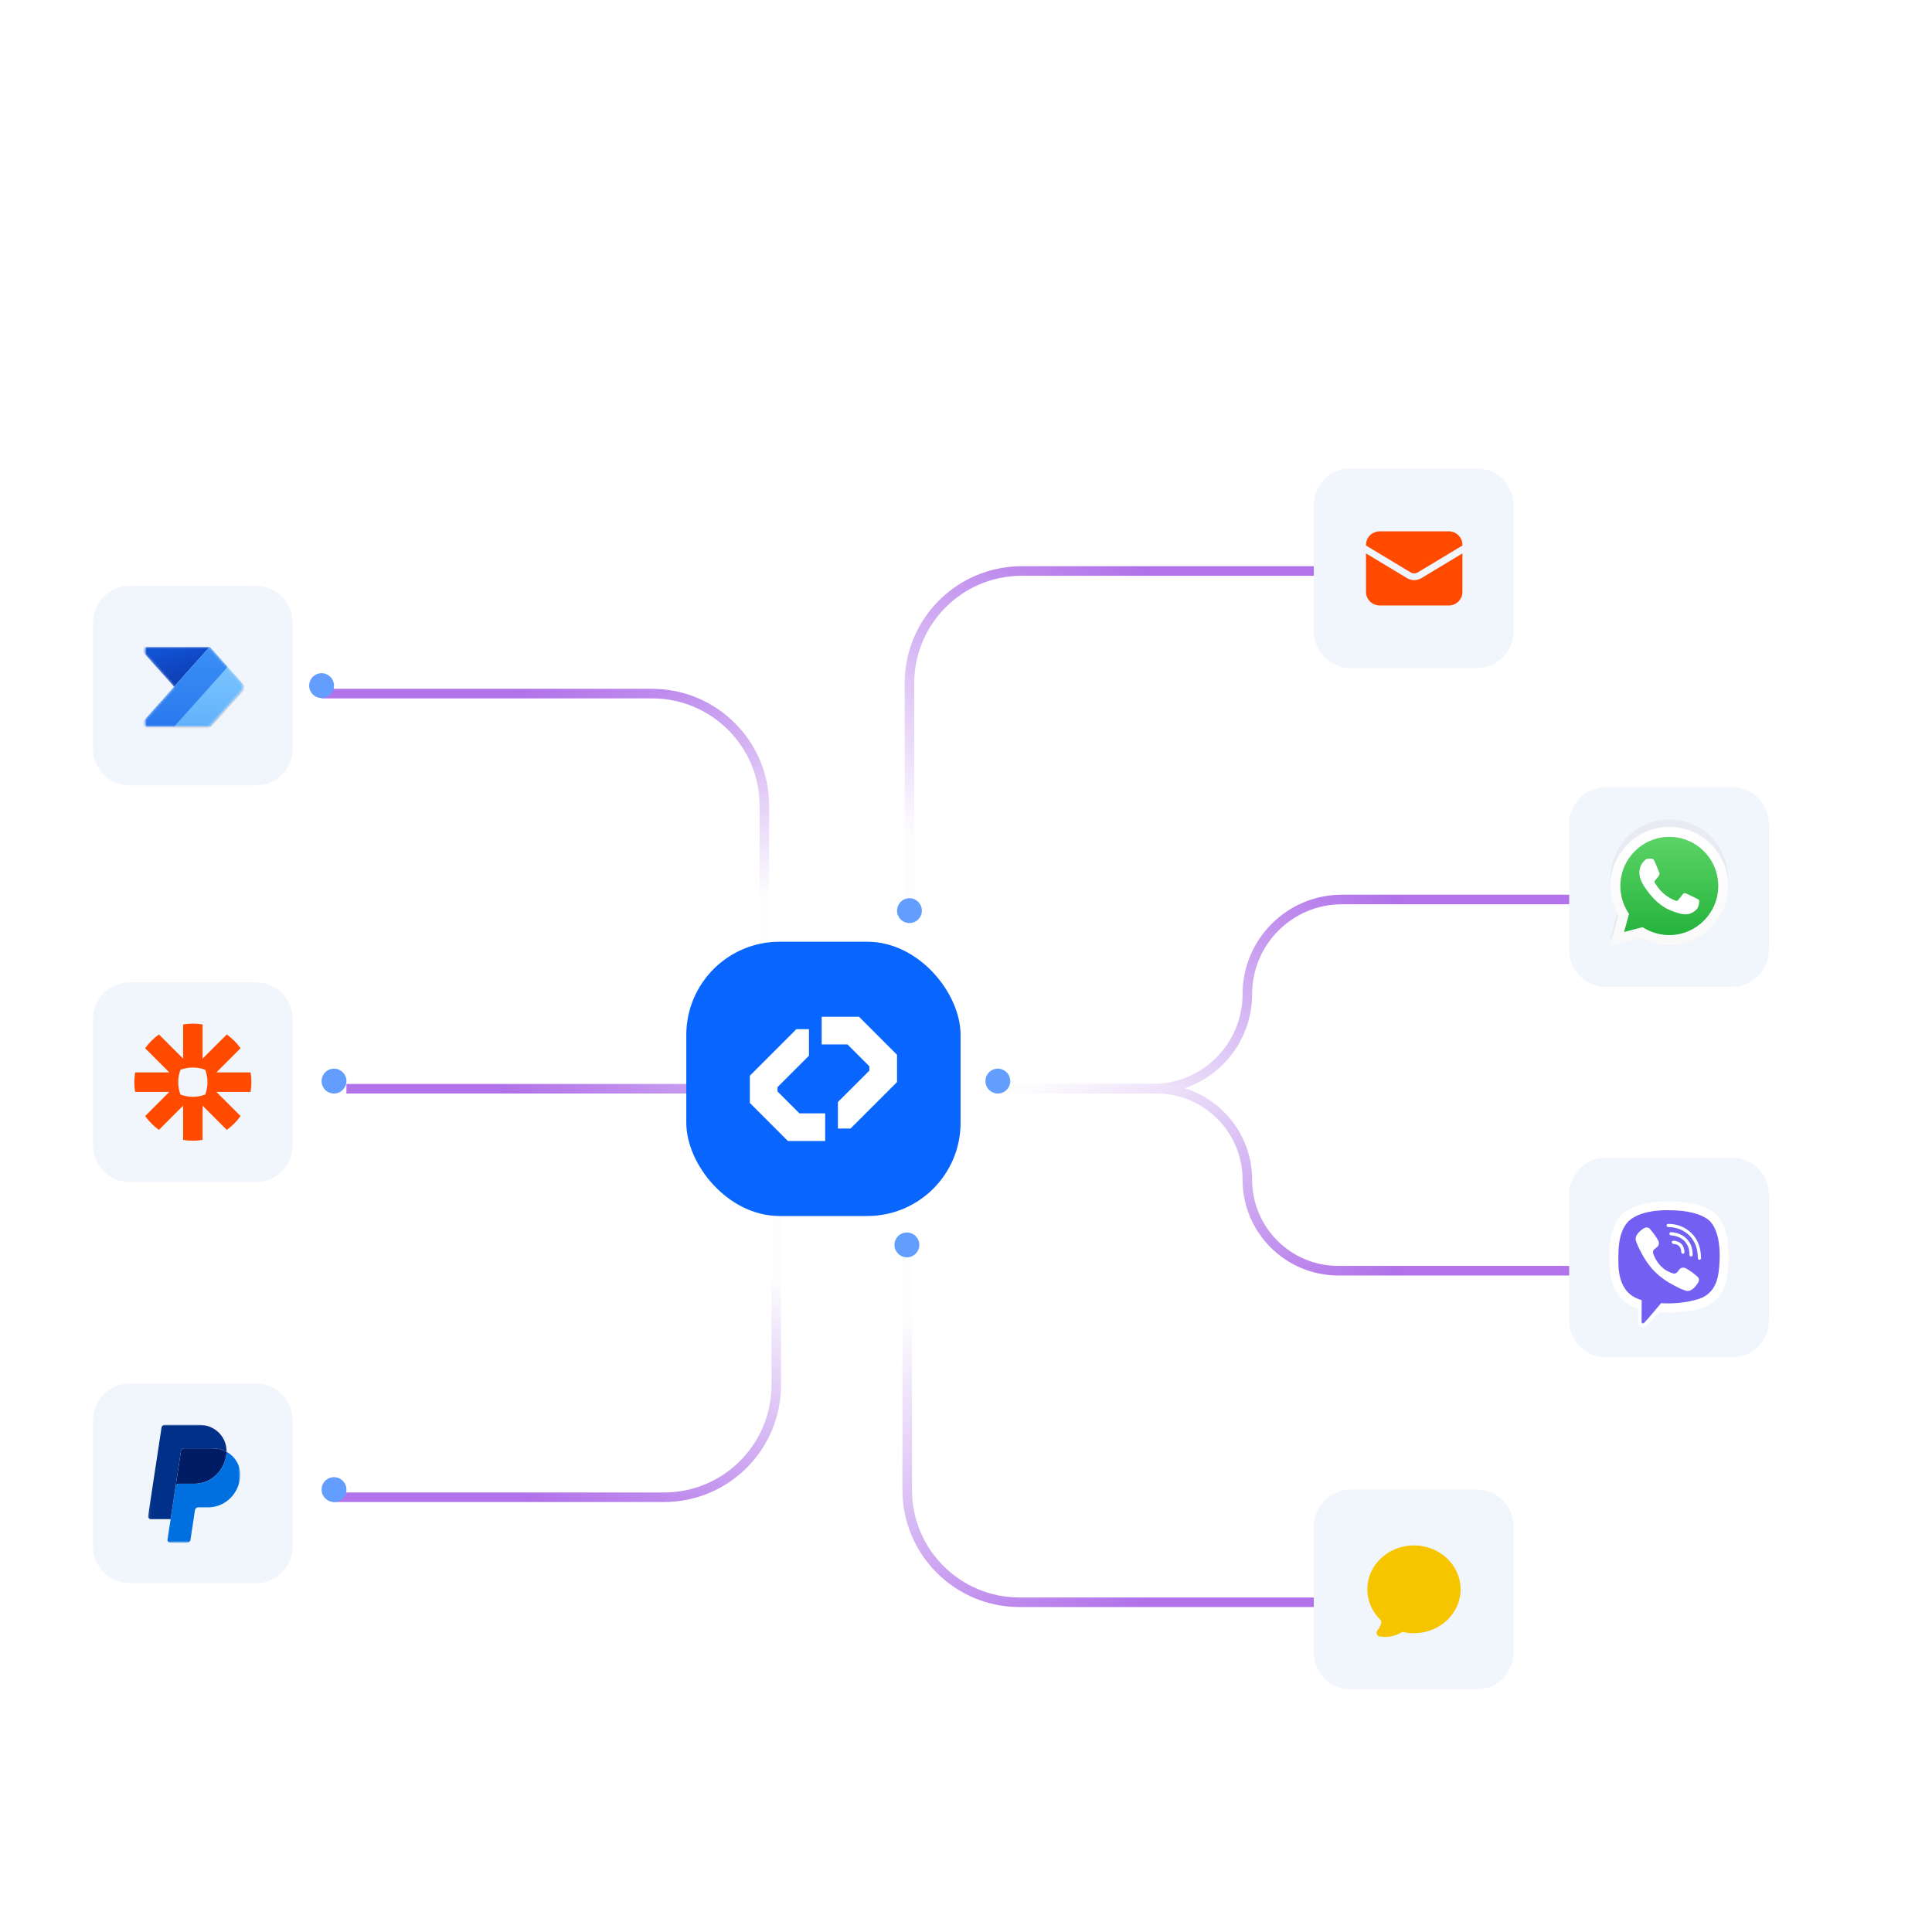 <svg width="758" height="758" viewBox="0 0 758 758" fill="none" xmlns="http://www.w3.org/2000/svg">
<rect x="0.549" y="0.055" width="757.026" height="757.026" fill="white"/>
<g filter="url(#filter0_i_2945_36189)">
<path d="M299.897 371.513V313.18C299.897 288.852 280.175 269.13 255.846 269.13H126.17" stroke="url(#paint0_linear_2945_36189)" stroke-width="3.751"/>
<path d="M299.897 371.513V313.18C299.897 288.852 280.175 269.13 255.846 269.13H126.17" stroke="url(#paint1_linear_2945_36189)" stroke-opacity="0.01" stroke-width="3.751"/>
</g>
<g filter="url(#filter1_i_2945_36189)">
<path d="M276.246 424.152H135.923" stroke="url(#paint2_linear_2945_36189)" stroke-width="3.751"/>
<path d="M276.246 424.152H135.923" stroke="url(#paint3_linear_2945_36189)" stroke-opacity="0.01" stroke-width="3.751"/>
</g>
<g filter="url(#filter2_i_2945_36189)">
<path d="M304.559 474.806V540.376C304.559 564.704 284.837 584.426 260.508 584.426H130.513" stroke="url(#paint4_linear_2945_36189)" stroke-width="3.751"/>
<path d="M304.559 474.806V540.376C304.559 564.704 284.837 584.426 260.508 584.426H130.513" stroke="url(#paint5_linear_2945_36189)" stroke-opacity="0.01" stroke-width="3.751"/>
</g>
<g filter="url(#filter3_i_2945_36189)">
<path d="M355.939 483.424V581.579C355.939 605.907 375.661 625.629 399.989 625.629H522.093" stroke="url(#paint6_linear_2945_36189)" stroke-width="3.751"/>
<path d="M355.939 483.424V581.579C355.939 605.907 375.661 625.629 399.989 625.629H522.093" stroke="url(#paint7_linear_2945_36189)" stroke-opacity="0.01" stroke-width="3.751"/>
</g>
<g filter="url(#filter4_i_2945_36189)">
<path d="M356.814 354.78V265.075C356.814 240.747 376.536 221.025 400.865 221.025H522.093" stroke="url(#paint8_linear_2945_36189)" stroke-width="3.751"/>
<path d="M356.814 354.78V265.075C356.814 240.747 376.536 221.025 400.865 221.025H522.093" stroke="url(#paint9_linear_2945_36189)" stroke-opacity="0.01" stroke-width="3.751"/>
</g>
<g filter="url(#filter5_i_2945_36189)">
<path d="M618.938 349.904H526.509C506.006 349.904 489.385 366.525 489.385 387.028V387.028C489.385 407.531 472.764 424.152 452.261 424.152H384.869" stroke="url(#paint10_linear_2945_36189)" stroke-width="3.751"/>
<path d="M618.938 349.904H526.509C506.006 349.904 489.385 366.525 489.385 387.028V387.028C489.385 407.531 472.764 424.152 452.261 424.152H384.869" stroke="url(#paint11_linear_2945_36189)" stroke-opacity="0.01" stroke-width="3.751"/>
</g>
<g filter="url(#filter6_i_2945_36189)">
<path d="M618.938 495.544H525.08C505.366 495.544 489.385 479.563 489.385 459.848V459.848C489.385 440.134 473.403 424.152 453.689 424.152H384.869" stroke="url(#paint12_linear_2945_36189)" stroke-width="3.751"/>
<path d="M618.938 495.544H525.08C505.366 495.544 489.385 479.563 489.385 459.848V459.848C489.385 440.134 473.403 424.152 453.689 424.152H384.869" stroke="url(#paint13_linear_2945_36189)" stroke-opacity="0.01" stroke-width="3.751"/>
</g>
<circle cx="126.17" cy="269.001" r="4.876" fill="#639EFF"/>
<circle cx="131.046" cy="424.152" r="4.876" fill="#639EFF"/>
<circle cx="356.815" cy="357.285" r="4.876" fill="#639EFF"/>
<circle cx="355.815" cy="488.425" r="4.876" fill="#639EFF"/>
<circle cx="391.493" cy="424.152" r="4.876" fill="#639EFF"/>
<circle cx="131.046" cy="584.426" r="4.876" fill="#639EFF"/>
<g clip-path="url(#clip0_2945_36189)">
<path d="M100.429 229.827H50.898C42.94 229.827 36.489 236.278 36.489 244.236V293.767C36.489 301.725 42.94 308.176 50.898 308.176H100.429C108.387 308.176 114.838 301.725 114.838 293.767V244.236C114.838 236.278 108.387 229.827 100.429 229.827Z" fill="#F1F5FC"/>
<mask id="mask0_2945_36189" style="mask-type:luminance" maskUnits="userSpaceOnUse" x="56" y="249" width="40" height="41">
<path d="M95.928 249.639H56.303V289.264H95.928V249.639Z" fill="white"/>
</mask>
<g mask="url(#mask0_2945_36189)">
<mask id="mask1_2945_36189" style="mask-type:luminance" maskUnits="userSpaceOnUse" x="56" y="249" width="40" height="41">
<path d="M95.929 249.639H56.304V289.264H95.929V249.639Z" fill="white"/>
</mask>
<g mask="url(#mask1_2945_36189)">
<mask id="mask2_2945_36189" style="mask-type:luminance" maskUnits="userSpaceOnUse" x="56" y="249" width="40" height="41">
<path d="M95.93 249.639H56.305V289.264H95.93V249.639Z" fill="white"/>
</mask>
<g mask="url(#mask2_2945_36189)">
<mask id="mask3_2945_36189" style="mask-type:alpha" maskUnits="userSpaceOnUse" x="56" y="253" width="40" height="33">
<path d="M81.57 253.768C82.04 253.768 82.487 253.968 82.801 254.318L95.357 268.352C95.918 268.979 95.918 269.927 95.357 270.554L82.801 284.588C82.487 284.938 82.04 285.138 81.57 285.138H57.934C56.507 285.138 55.752 283.449 56.703 282.386L68.275 269.453L56.703 256.52C55.752 255.456 56.507 253.768 57.934 253.768H81.57Z" fill="white"/>
</mask>
<g mask="url(#mask3_2945_36189)">
<path d="M82.308 253.768L68.274 269.453L54.24 253.768H82.308Z" fill="url(#paint14_linear_2945_36189)"/>
<g filter="url(#filter7_f_2945_36189)">
<path d="M82.308 253.934L54.24 285.303H82.308L96.342 269.618L82.308 253.934Z" fill="black" fill-opacity="0.24"/>
</g>
<g filter="url(#filter8_f_2945_36189)">
<path d="M82.308 254.593L54.24 285.963H82.308L96.342 270.278L82.308 254.593Z" fill="black" fill-opacity="0.32"/>
</g>
<path d="M54.24 285.138L82.308 253.768L96.342 269.453L82.308 285.138H54.24Z" fill="url(#paint15_linear_2945_36189)"/>
<path d="M54.24 285.138L82.308 253.768L89.325 261.61L68.274 285.138H54.24Z" fill="url(#paint16_linear_2945_36189)"/>
</g>
</g>
</g>
</g>
</g>
<g clip-path="url(#clip1_2945_36189)">
<path d="M579.395 183.773H529.864C521.906 183.773 515.455 190.225 515.455 198.182V247.714C515.455 255.671 521.906 262.123 529.864 262.123H579.395C587.353 262.123 593.804 255.671 593.804 247.714V198.182C593.804 190.225 587.353 183.773 579.395 183.773Z" fill="#F1F5FC"/>
<path d="M535.942 217.131V232.263C535.942 233.666 536.512 235.012 537.525 236.004C538.538 236.996 539.913 237.554 541.346 237.554H568.363C569.796 237.554 571.17 236.996 572.183 236.004C573.197 235.012 573.766 233.666 573.766 232.263V217.131L557.686 226.819C556.834 227.332 555.854 227.603 554.854 227.603C553.855 227.603 552.874 227.332 552.023 226.819L535.942 217.131Z" fill="#FF4A00"/>
<path d="M573.766 214.024V213.745C573.766 212.342 573.197 210.996 572.183 210.004C571.17 209.012 569.796 208.455 568.363 208.455H541.346C539.913 208.455 538.538 209.012 537.525 210.004C536.512 210.996 535.942 212.342 535.942 213.745V214.024L553.439 224.567C553.864 224.823 554.354 224.959 554.854 224.959C555.354 224.959 555.844 224.823 556.27 224.567L573.766 214.024Z" fill="#FF4A00"/>
</g>
<g clip-path="url(#clip2_2945_36189)">
<path d="M579.395 584.426H529.864C521.906 584.426 515.455 590.877 515.455 598.835V648.366C515.455 656.324 521.906 662.775 529.864 662.775H579.395C587.353 662.775 593.804 656.324 593.804 648.366V598.835C593.804 590.877 587.353 584.426 579.395 584.426Z" fill="#F1F5FC"/>
<path fill-rule="evenodd" clip-rule="evenodd" d="M542.249 642.148C541.914 642.114 541.58 642.067 541.249 642.006C541.005 641.962 540.778 641.853 540.589 641.69C540.4 641.527 540.257 641.317 540.173 641.079C540.089 640.842 540.068 640.586 540.112 640.338C540.156 640.09 540.263 639.858 540.423 639.666C541.193 638.74 541.719 637.63 541.95 636.439C541.994 636.219 541.909 635.833 541.474 635.4C538.378 632.329 536.457 628.162 536.457 623.55C536.457 613.925 544.765 606.327 554.75 606.327C564.735 606.327 573.042 613.925 573.042 623.55C573.042 633.176 564.735 640.774 554.75 640.774C553.187 640.774 551.667 640.588 550.215 640.24C547.841 641.761 545.038 642.433 542.249 642.148Z" fill="#F6C500"/>
</g>
<g clip-path="url(#clip3_2945_36189)">
<path d="M100.429 385.401H50.898C42.94 385.401 36.489 391.853 36.489 399.81V449.341C36.489 457.299 42.94 463.751 50.898 463.751H100.429C108.387 463.751 114.838 457.299 114.838 449.341V399.81C114.838 391.853 108.387 385.401 100.429 385.401Z" fill="#F1F5FC"/>
<path d="M81.406 424.586C81.405 426.293 81.092 427.926 80.524 429.435C79.016 430.003 77.381 430.316 75.674 430.318H75.654C73.949 430.316 72.314 430.004 70.806 429.435C70.237 427.927 69.924 426.293 69.924 424.586V424.566C69.924 422.86 70.237 421.226 70.805 419.718C72.313 419.149 73.948 418.836 75.654 418.835H75.674C77.381 418.836 79.016 419.149 80.524 419.718C81.092 421.226 81.405 422.86 81.406 424.566V424.586ZM98.31 420.749H84.905L94.383 411.27C93.638 410.224 92.808 409.243 91.902 408.337C90.997 407.432 90.016 406.602 88.97 405.858L79.491 415.336V401.932C78.251 401.723 76.976 401.613 75.676 401.612H75.652C74.352 401.613 73.078 401.723 71.837 401.932V415.336L62.359 405.858C61.312 406.602 60.332 407.432 59.428 408.338L59.422 408.341C58.518 409.245 57.69 410.225 56.945 411.27L66.425 420.749H53.02C53.02 420.749 52.7 423.267 52.7 424.568V424.584C52.7 425.886 52.811 427.162 53.02 428.404H66.425L56.945 437.882C58.436 439.974 60.267 441.805 62.359 443.296L71.837 433.816V447.222C73.078 447.429 74.35 447.539 75.648 447.541H75.68C76.979 447.539 78.253 447.429 79.491 447.222V433.816L88.971 443.296C90.016 442.551 90.997 441.721 91.902 440.816L91.905 440.814C92.809 439.908 93.639 438.927 94.383 437.882L84.904 428.404H98.31C98.519 427.164 98.628 425.892 98.629 424.593V424.56C98.628 423.261 98.519 421.989 98.31 420.749Z" fill="#FF4A00"/>
</g>
<g clip-path="url(#clip4_2945_36189)">
<path d="M100.429 542.777H50.898C42.94 542.777 36.489 549.228 36.489 557.186V606.717C36.489 614.675 42.94 621.126 50.898 621.126H100.429C108.387 621.126 114.838 614.675 114.838 606.717V557.186C114.838 549.228 108.387 542.777 100.429 542.777Z" fill="#F1F5FC"/>
<mask id="mask4_2945_36189" style="mask-type:luminance" maskUnits="userSpaceOnUse" x="58" y="558" width="37" height="48">
<path d="M94.266 558.987H58.103V605.276H94.266V558.987Z" fill="white"/>
</mask>
<g mask="url(#mask4_2945_36189)">
<path d="M72.25 568.246C71.944 568.246 71.649 568.359 71.416 568.566C71.184 568.772 71.03 569.058 70.983 569.372L68.876 583.258L66.941 596.019L66.939 596.029L66.942 596.019L68.877 583.258C68.976 582.61 69.513 582.133 70.144 582.133H76.315C82.526 582.133 87.797 577.422 88.76 571.038C88.833 570.553 88.872 570.073 88.881 569.599L88.881 569.598C87.302 568.737 85.449 568.246 83.418 568.246H72.25Z" fill="#001C64"/>
<path d="M88.881 569.599C88.872 570.073 88.832 570.554 88.759 571.039C87.796 577.422 82.525 582.133 76.314 582.133H70.143C69.512 582.133 68.975 582.61 68.877 583.258L66.941 596.019L65.727 604.024C65.703 604.179 65.712 604.337 65.753 604.488C65.794 604.638 65.866 604.778 65.964 604.897C66.062 605.016 66.183 605.111 66.32 605.177C66.457 605.242 66.605 605.276 66.756 605.276H73.454C73.76 605.276 74.056 605.163 74.288 604.957C74.52 604.75 74.674 604.464 74.722 604.151L76.487 592.516C76.585 591.868 77.123 591.39 77.754 591.39H81.698C87.909 591.39 93.18 586.679 94.142 580.296C94.826 575.765 92.632 571.643 88.881 569.599Z" fill="#0070E0"/>
<path d="M64.64 558.987C64.334 558.987 64.038 559.101 63.806 559.307C63.574 559.514 63.42 559.8 63.372 560.114L58.116 594.765C58.093 594.92 58.102 595.078 58.143 595.229C58.184 595.38 58.255 595.519 58.353 595.638C58.451 595.758 58.573 595.853 58.709 595.919C58.846 595.984 58.995 596.018 59.146 596.018H66.941L68.876 583.258L70.983 569.372C71.03 569.058 71.184 568.772 71.416 568.566C71.649 568.359 71.945 568.246 72.25 568.246H83.418C85.449 568.246 87.302 568.738 88.881 569.597C88.988 563.786 84.376 558.987 78.034 558.987H64.64Z" fill="#003087"/>
</g>
</g>
<path d="M679.59 308.794H630.059C622.102 308.794 615.65 315.245 615.65 323.203V372.734C615.65 380.692 622.102 387.143 630.059 387.143H679.59C687.548 387.143 694 380.692 694 372.734V323.203C694 315.245 687.548 308.794 679.59 308.794Z" fill="#F1F5FC"/>
<g opacity="0.04" filter="url(#filter9_f_2945_36189)">
<g filter="url(#filter10_d_2945_36189)">
<path d="M631.799 347.842C631.797 351.94 632.862 355.94 634.885 359.466L631.604 371.513L643.862 368.28C647.24 370.133 651.042 371.109 654.912 371.111H654.922C667.666 371.111 678.04 360.68 678.045 347.861C678.047 341.649 675.644 335.807 671.279 331.413C666.913 327.018 661.107 324.597 654.922 324.594C642.176 324.594 631.804 335.024 631.799 347.842V347.842Z" fill="black"/>
</g>
<path d="M631.799 347.842C631.797 351.94 632.862 355.94 634.885 359.466L631.604 371.513L643.862 368.28C647.24 370.133 651.042 371.109 654.912 371.111H654.922C667.666 371.111 678.04 360.68 678.045 347.861C678.047 341.649 675.644 335.807 671.279 331.413C666.913 327.018 661.107 324.597 654.922 324.594C642.176 324.594 631.804 335.024 631.799 347.842V347.842Z" fill="black" fill-opacity="0.2"/>
</g>
<path d="M632.628 347.599C632.627 351.54 633.654 355.388 635.606 358.78L632.441 370.37L644.265 367.26C647.522 369.041 651.189 369.981 654.922 369.982H654.932C667.223 369.982 677.229 359.948 677.234 347.616C677.236 341.641 674.919 336.021 670.707 331.794C666.497 327.567 660.897 325.237 654.931 325.235C642.638 325.235 632.633 335.267 632.628 347.599Z" fill="url(#paint17_linear_2945_36189)"/>
<path d="M631.831 347.59C631.829 351.674 632.893 355.66 634.914 359.173L631.637 371.178L643.884 367.956C647.258 369.802 651.057 370.775 654.924 370.777H654.934C667.666 370.777 678.031 360.382 678.036 347.609C678.039 341.418 675.638 335.598 671.276 331.219C666.914 326.84 661.114 324.427 654.934 324.424C642.199 324.424 631.836 334.817 631.831 347.59H631.831ZM639.124 358.568L638.667 357.84C636.745 354.774 635.73 351.23 635.731 347.592C635.736 336.975 644.349 328.337 654.941 328.337C660.07 328.34 664.891 330.345 668.517 333.985C672.142 337.624 674.137 342.462 674.136 347.608C674.131 358.225 665.517 366.864 654.934 366.864H654.926C651.48 366.862 648.101 365.934 645.153 364.179L644.451 363.762L637.184 365.674L639.124 358.568Z" fill="url(#paint18_linear_2945_36189)"/>
<path fill-rule="evenodd" clip-rule="evenodd" d="M649.159 337.907C648.727 336.942 648.272 336.923 647.86 336.906C647.524 336.892 647.139 336.893 646.754 336.893C646.369 336.893 645.744 337.038 645.215 337.617C644.686 338.196 643.194 339.597 643.194 342.446C643.194 345.296 645.263 348.048 645.551 348.435C645.84 348.821 649.545 354.854 655.412 357.175C660.289 359.104 661.281 358.721 662.339 358.624C663.398 358.528 665.755 357.224 666.236 355.872C666.717 354.52 666.717 353.361 666.572 353.118C666.428 352.877 666.043 352.732 665.466 352.443C664.889 352.153 662.051 350.752 661.521 350.559C660.992 350.366 660.607 350.27 660.222 350.849C659.838 351.428 658.732 352.732 658.395 353.119C658.058 353.506 657.722 353.554 657.144 353.264C656.567 352.974 654.708 352.363 652.502 350.39C650.786 348.856 649.628 346.96 649.291 346.38C648.954 345.801 649.255 345.488 649.544 345.199C649.804 344.939 650.122 344.523 650.41 344.185C650.698 343.847 650.795 343.605 650.987 343.219C651.179 342.833 651.083 342.494 650.939 342.205C650.795 341.915 649.673 339.052 649.159 337.907Z" fill="white"/>
<path d="M679.59 454.194H630.059C622.102 454.194 615.65 460.645 615.65 468.603V518.134C615.65 526.092 622.102 532.543 630.059 532.543H679.59C687.548 532.543 694 526.092 694 518.134V468.603C694 460.645 687.548 454.194 679.59 454.194Z" fill="#F1F5FC"/>
<path d="M672.949 476.141C671.722 475.006 666.765 471.396 655.723 471.347C655.723 471.347 642.702 470.559 636.355 476.4C632.821 479.945 631.578 485.133 631.447 491.564C631.316 497.995 631.146 510.048 642.728 513.316H642.739L642.732 518.303C642.732 518.303 642.658 520.322 643.983 520.734C645.586 521.233 646.527 519.699 648.057 518.044C648.897 517.136 650.057 515.803 650.931 514.783C658.852 515.452 664.944 513.923 665.636 513.697C667.236 513.177 676.285 512.014 677.757 499.962C679.277 487.54 677.023 479.683 672.949 476.141Z" fill="white"/>
<path d="M670.373 478.651C669.336 477.706 664.86 474.884 655.519 474.843C655.519 474.843 644.459 474.114 639.09 478.993C636.102 481.952 635.095 486.354 634.985 491.725C634.874 497.096 634.302 507.356 644.096 510.085C644.096 510.085 644.058 517.703 644.053 518.372C644.053 518.84 644.127 519.161 644.394 519.227C644.586 519.274 644.873 519.174 645.118 518.929C646.684 517.352 651.697 511.285 651.697 511.285C658.424 511.725 663.776 510.393 664.352 510.204C665.709 509.767 673.049 509.134 674.291 499.068C675.575 488.693 673.819 481.611 670.373 478.651Z" fill="#7360F2"/>
<path fill-rule="evenodd" clip-rule="evenodd" d="M655.913 487.38C655.931 487.034 656.225 486.769 656.569 486.787C657.858 486.854 658.93 487.246 659.693 488.038C660.454 488.827 660.827 489.929 660.892 491.252C660.909 491.598 660.644 491.892 660.3 491.909C659.955 491.926 659.662 491.66 659.645 491.314C659.589 490.181 659.279 489.41 658.796 488.909C658.315 488.41 657.582 488.095 656.504 488.038C656.16 488.02 655.895 487.725 655.913 487.38Z" fill="white"/>
<path fill-rule="evenodd" clip-rule="evenodd" d="M654.967 484.005C654.992 483.66 655.291 483.4 655.635 483.426C658.257 483.618 660.368 484.517 661.906 486.2L661.906 486.201C663.427 487.868 664.149 489.941 664.097 492.374C664.089 492.72 663.804 492.994 663.459 492.986C663.114 492.979 662.841 492.692 662.848 492.347C662.895 490.202 662.266 488.451 660.984 487.046C659.707 485.648 657.921 484.85 655.544 484.675C655.2 484.65 654.941 484.35 654.967 484.005Z" fill="white"/>
<path fill-rule="evenodd" clip-rule="evenodd" d="M653.864 480.797C653.867 480.451 654.148 480.172 654.493 480.175C658.117 480.2 661.18 481.41 663.64 483.815C666.12 486.241 667.346 489.542 667.377 493.643C667.38 493.989 667.102 494.271 666.758 494.274C666.413 494.277 666.131 493.998 666.128 493.652C666.099 489.81 664.96 486.856 662.768 484.713C660.556 482.549 657.809 481.451 654.484 481.428C654.139 481.425 653.862 481.143 653.864 480.797Z" fill="white"/>
<path d="M656.661 499.672C656.661 499.672 657.539 499.747 658.012 499.163L658.933 498C659.378 497.423 660.45 497.055 661.501 497.642C662.288 498.093 663.052 498.582 663.79 499.109C664.487 499.623 665.915 500.818 665.919 500.818C666.599 501.394 666.756 502.24 666.293 503.131C666.293 503.137 666.29 503.146 666.29 503.15C665.78 504.037 665.132 504.836 664.372 505.519C664.363 505.523 664.363 505.528 664.355 505.532C663.694 506.086 663.045 506.401 662.407 506.477C662.314 506.493 662.218 506.499 662.123 506.495C661.842 506.497 661.562 506.454 661.295 506.367L661.274 506.336C660.292 506.058 658.652 505.363 655.92 503.851C654.34 502.987 652.835 501.99 651.423 500.871C650.714 500.31 650.039 499.709 649.4 499.071L649.331 499.003L649.263 498.934L649.195 498.866C649.172 498.844 649.15 498.821 649.127 498.798C648.491 498.156 647.892 497.479 647.333 496.768C646.217 495.351 645.223 493.842 644.362 492.257C642.855 489.517 642.162 487.873 641.884 486.886L641.854 486.865C641.767 486.597 641.724 486.317 641.727 486.035C641.722 485.939 641.728 485.843 641.744 485.749C641.824 485.111 642.138 484.459 642.687 483.794C642.692 483.786 642.696 483.786 642.701 483.777C643.381 483.014 644.178 482.365 645.062 481.854C645.067 481.854 645.076 481.85 645.081 481.85C645.97 481.385 646.813 481.543 647.386 482.221C647.391 482.226 648.58 483.658 649.09 484.357C649.615 485.098 650.103 485.865 650.552 486.656C651.137 487.709 650.771 488.787 650.196 489.231L649.037 490.156C648.451 490.63 648.528 491.51 648.528 491.51C648.528 491.51 650.245 498.029 656.661 499.672Z" fill="white"/>
<rect x="269.264" y="369.482" width="107.605" height="107.605" rx="36.569" fill="#0865FE"/>
<path d="M328.744 432.372L329.189 431.923L341.084 420.033V418.341L332.503 409.761H322.374V398.904H337.002L351.94 413.843V424.527L333.684 442.779H328.744V434.656" fill="white"/>
<path d="M317.389 414.194L316.94 414.643L305.046 426.534V428.225L313.626 436.806H323.755V447.662H309.127L294.193 432.724V422.039L312.445 403.787H317.389V411.91" fill="white"/>
<defs>
<filter id="filter0_i_2945_36189" x="126.17" y="267.254" width="175.603" height="107.259" filterUnits="userSpaceOnUse" color-interpolation-filters="sRGB">
<feFlood flood-opacity="0" result="BackgroundImageFix"/>
<feBlend mode="normal" in="SourceGraphic" in2="BackgroundImageFix" result="shape"/>
<feColorMatrix in="SourceAlpha" type="matrix" values="0 0 0 0 0 0 0 0 0 0 0 0 0 0 0 0 0 0 127 0" result="hardAlpha"/>
<feOffset dy="3.001"/>
<feGaussianBlur stdDeviation="4.126"/>
<feComposite in2="hardAlpha" operator="arithmetic" k2="-1" k3="1"/>
<feColorMatrix type="matrix" values="0 0 0 0 0.758 0 0 0 0 0.856 0 0 0 0 1 0 0 0 1 0"/>
<feBlend mode="normal" in2="shape" result="effect1_innerShadow_2945_36189"/>
</filter>
<filter id="filter1_i_2945_36189" x="135.923" y="422.277" width="140.323" height="6.751" filterUnits="userSpaceOnUse" color-interpolation-filters="sRGB">
<feFlood flood-opacity="0" result="BackgroundImageFix"/>
<feBlend mode="normal" in="SourceGraphic" in2="BackgroundImageFix" result="shape"/>
<feColorMatrix in="SourceAlpha" type="matrix" values="0 0 0 0 0 0 0 0 0 0 0 0 0 0 0 0 0 0 127 0" result="hardAlpha"/>
<feOffset dy="3.001"/>
<feGaussianBlur stdDeviation="4.126"/>
<feComposite in2="hardAlpha" operator="arithmetic" k2="-1" k3="1"/>
<feColorMatrix type="matrix" values="0 0 0 0 0.758 0 0 0 0 0.856 0 0 0 0 1 0 0 0 1 0"/>
<feBlend mode="normal" in2="shape" result="effect1_innerShadow_2945_36189"/>
</filter>
<filter id="filter2_i_2945_36189" x="130.513" y="474.806" width="175.921" height="114.496" filterUnits="userSpaceOnUse" color-interpolation-filters="sRGB">
<feFlood flood-opacity="0" result="BackgroundImageFix"/>
<feBlend mode="normal" in="SourceGraphic" in2="BackgroundImageFix" result="shape"/>
<feColorMatrix in="SourceAlpha" type="matrix" values="0 0 0 0 0 0 0 0 0 0 0 0 0 0 0 0 0 0 127 0" result="hardAlpha"/>
<feOffset dy="3.001"/>
<feGaussianBlur stdDeviation="4.126"/>
<feComposite in2="hardAlpha" operator="arithmetic" k2="-1" k3="1"/>
<feColorMatrix type="matrix" values="0 0 0 0 0.758 0 0 0 0 0.856 0 0 0 0 1 0 0 0 1 0"/>
<feBlend mode="normal" in2="shape" result="effect1_innerShadow_2945_36189"/>
</filter>
<filter id="filter3_i_2945_36189" x="354.063" y="483.424" width="168.029" height="147.082" filterUnits="userSpaceOnUse" color-interpolation-filters="sRGB">
<feFlood flood-opacity="0" result="BackgroundImageFix"/>
<feBlend mode="normal" in="SourceGraphic" in2="BackgroundImageFix" result="shape"/>
<feColorMatrix in="SourceAlpha" type="matrix" values="0 0 0 0 0 0 0 0 0 0 0 0 0 0 0 0 0 0 127 0" result="hardAlpha"/>
<feOffset dy="3.001"/>
<feGaussianBlur stdDeviation="4.126"/>
<feComposite in2="hardAlpha" operator="arithmetic" k2="-1" k3="1"/>
<feColorMatrix type="matrix" values="0 0 0 0 0.758 0 0 0 0 0.856 0 0 0 0 1 0 0 0 1 0"/>
<feBlend mode="normal" in2="shape" result="effect1_innerShadow_2945_36189"/>
</filter>
<filter id="filter4_i_2945_36189" x="354.939" y="219.15" width="167.153" height="138.631" filterUnits="userSpaceOnUse" color-interpolation-filters="sRGB">
<feFlood flood-opacity="0" result="BackgroundImageFix"/>
<feBlend mode="normal" in="SourceGraphic" in2="BackgroundImageFix" result="shape"/>
<feColorMatrix in="SourceAlpha" type="matrix" values="0 0 0 0 0 0 0 0 0 0 0 0 0 0 0 0 0 0 127 0" result="hardAlpha"/>
<feOffset dy="3.001"/>
<feGaussianBlur stdDeviation="4.126"/>
<feComposite in2="hardAlpha" operator="arithmetic" k2="-1" k3="1"/>
<feColorMatrix type="matrix" values="0 0 0 0 0.758 0 0 0 0 0.856 0 0 0 0 1 0 0 0 1 0"/>
<feBlend mode="normal" in2="shape" result="effect1_innerShadow_2945_36189"/>
</filter>
<filter id="filter5_i_2945_36189" x="384.869" y="348.029" width="234.069" height="80.999" filterUnits="userSpaceOnUse" color-interpolation-filters="sRGB">
<feFlood flood-opacity="0" result="BackgroundImageFix"/>
<feBlend mode="normal" in="SourceGraphic" in2="BackgroundImageFix" result="shape"/>
<feColorMatrix in="SourceAlpha" type="matrix" values="0 0 0 0 0 0 0 0 0 0 0 0 0 0 0 0 0 0 127 0" result="hardAlpha"/>
<feOffset dy="3.001"/>
<feGaussianBlur stdDeviation="4.126"/>
<feComposite in2="hardAlpha" operator="arithmetic" k2="-1" k3="1"/>
<feColorMatrix type="matrix" values="0 0 0 0 0.758 0 0 0 0 0.856 0 0 0 0 1 0 0 0 1 0"/>
<feBlend mode="normal" in2="shape" result="effect1_innerShadow_2945_36189"/>
</filter>
<filter id="filter6_i_2945_36189" x="384.869" y="422.277" width="234.069" height="78.143" filterUnits="userSpaceOnUse" color-interpolation-filters="sRGB">
<feFlood flood-opacity="0" result="BackgroundImageFix"/>
<feBlend mode="normal" in="SourceGraphic" in2="BackgroundImageFix" result="shape"/>
<feColorMatrix in="SourceAlpha" type="matrix" values="0 0 0 0 0 0 0 0 0 0 0 0 0 0 0 0 0 0 127 0" result="hardAlpha"/>
<feOffset dy="3.001"/>
<feGaussianBlur stdDeviation="4.126"/>
<feComposite in2="hardAlpha" operator="arithmetic" k2="-1" k3="1"/>
<feColorMatrix type="matrix" values="0 0 0 0 0.758 0 0 0 0 0.856 0 0 0 0 1 0 0 0 1 0"/>
<feBlend mode="normal" in2="shape" result="effect1_innerShadow_2945_36189"/>
</filter>
<filter id="filter7_f_2945_36189" x="53.52" y="253.213" width="43.542" height="32.81" filterUnits="userSpaceOnUse" color-interpolation-filters="sRGB">
<feFlood flood-opacity="0" result="BackgroundImageFix"/>
<feBlend mode="normal" in="SourceGraphic" in2="BackgroundImageFix" result="shape"/>
<feGaussianBlur stdDeviation="0.36" result="effect1_foregroundBlur_2945_36189"/>
</filter>
<filter id="filter8_f_2945_36189" x="47.036" y="247.389" width="56.511" height="45.779" filterUnits="userSpaceOnUse" color-interpolation-filters="sRGB">
<feFlood flood-opacity="0" result="BackgroundImageFix"/>
<feBlend mode="normal" in="SourceGraphic" in2="BackgroundImageFix" result="shape"/>
<feGaussianBlur stdDeviation="3.602" result="effect1_foregroundBlur_2945_36189"/>
</filter>
<filter id="filter9_f_2945_36189" x="628.53" y="321.52" width="52.589" height="53.068" filterUnits="userSpaceOnUse" color-interpolation-filters="sRGB">
<feFlood flood-opacity="0" result="BackgroundImageFix"/>
<feBlend mode="normal" in="SourceGraphic" in2="BackgroundImageFix" result="shape"/>
<feGaussianBlur stdDeviation="1.537" result="effect1_foregroundBlur_2945_36189"/>
</filter>
<filter id="filter10_d_2945_36189" x="612.39" y="302.306" width="84.869" height="85.347" filterUnits="userSpaceOnUse" color-interpolation-filters="sRGB">
<feFlood flood-opacity="0" result="BackgroundImageFix"/>
<feColorMatrix in="SourceAlpha" type="matrix" values="0 0 0 0 0 0 0 0 0 0 0 0 0 0 0 0 0 0 127 0" result="hardAlpha"/>
<feOffset dy="-3.074"/>
<feGaussianBlur stdDeviation="9.607"/>
<feComposite in2="hardAlpha" operator="out"/>
<feColorMatrix type="matrix" values="0 0 0 0 0 0 0 0 0 0 0 0 0 0 0 0 0 0 0.21 0"/>
<feBlend mode="normal" in2="BackgroundImageFix" result="effect1_dropShadow_2945_36189"/>
<feBlend mode="normal" in="SourceGraphic" in2="effect1_dropShadow_2945_36189" result="shape"/>
</filter>
<linearGradient id="paint0_linear_2945_36189" x1="242.02" y1="371.513" x2="201.657" y2="269.836" gradientUnits="userSpaceOnUse">
<stop stop-color="white"/>
<stop offset="1" stop-color="#B272EA"/>
</linearGradient>
<linearGradient id="paint1_linear_2945_36189" x1="184.143" y1="220.633" x2="366.039" y2="310.929" gradientUnits="userSpaceOnUse">
<stop stop-color="#E95E9A"/>
<stop offset="0.473" stop-color="#0C5CBB"/>
<stop offset="1" stop-color="#6B93F9"/>
</linearGradient>
<linearGradient id="paint2_linear_2945_36189" x1="229.498" y1="327.789" x2="187.285" y2="419.042" gradientUnits="userSpaceOnUse">
<stop stop-color="white"/>
<stop offset="1" stop-color="#B272EA"/>
</linearGradient>
<linearGradient id="paint3_linear_2945_36189" x1="182.749" y1="469.798" x2="337.746" y2="403.768" gradientUnits="userSpaceOnUse">
<stop stop-color="#E95E9A"/>
<stop offset="0.473" stop-color="#0C5CBB"/>
<stop offset="1" stop-color="#6B93F9"/>
</linearGradient>
<linearGradient id="paint4_linear_2945_36189" x1="246.576" y1="474.806" x2="201.266" y2="581.603" gradientUnits="userSpaceOnUse">
<stop stop-color="white"/>
<stop offset="1" stop-color="#B272EA"/>
</linearGradient>
<linearGradient id="paint5_linear_2945_36189" x1="188.593" y1="636.351" x2="375.421" y2="549.571" gradientUnits="userSpaceOnUse">
<stop stop-color="#E95E9A"/>
<stop offset="0.473" stop-color="#0C5CBB"/>
<stop offset="1" stop-color="#6B93F9"/>
</linearGradient>
<linearGradient id="paint6_linear_2945_36189" x1="411.292" y1="483.424" x2="482.03" y2="606.122" gradientUnits="userSpaceOnUse">
<stop stop-color="white"/>
<stop offset="1" stop-color="#B272EA"/>
</linearGradient>
<linearGradient id="paint7_linear_2945_36189" x1="466.647" y1="692.99" x2="272.494" y2="626.624" gradientUnits="userSpaceOnUse">
<stop stop-color="#E95E9A"/>
<stop offset="0.473" stop-color="#0C5CBB"/>
<stop offset="1" stop-color="#6B93F9"/>
</linearGradient>
<linearGradient id="paint8_linear_2945_36189" x1="411.876" y1="354.78" x2="476.496" y2="236.241" gradientUnits="userSpaceOnUse">
<stop stop-color="white"/>
<stop offset="1" stop-color="#B272EA"/>
</linearGradient>
<linearGradient id="paint9_linear_2945_36189" x1="466.939" y1="157.667" x2="276.174" y2="226.629" gradientUnits="userSpaceOnUse">
<stop stop-color="#E95E9A"/>
<stop offset="0.473" stop-color="#0C5CBB"/>
<stop offset="1" stop-color="#6B93F9"/>
</linearGradient>
<linearGradient id="paint10_linear_2945_36189" x1="512.109" y1="487.235" x2="580.478" y2="368.838" gradientUnits="userSpaceOnUse">
<stop stop-color="white"/>
<stop offset="1" stop-color="#B272EA"/>
</linearGradient>
<linearGradient id="paint11_linear_2945_36189" x1="565.479" y1="284.852" x2="378.222" y2="348.757" gradientUnits="userSpaceOnUse">
<stop stop-color="#E95E9A"/>
<stop offset="0.473" stop-color="#0C5CBB"/>
<stop offset="1" stop-color="#6B93F9"/>
</linearGradient>
<linearGradient id="paint12_linear_2945_36189" x1="512.109" y1="363.497" x2="576.534" y2="479.529" gradientUnits="userSpaceOnUse">
<stop stop-color="white"/>
<stop offset="1" stop-color="#B272EA"/>
</linearGradient>
<linearGradient id="paint13_linear_2945_36189" x1="565.479" y1="558.093" x2="379.803" y2="492.193" gradientUnits="userSpaceOnUse">
<stop stop-color="#E95E9A"/>
<stop offset="0.473" stop-color="#0C5CBB"/>
<stop offset="1" stop-color="#6B93F9"/>
</linearGradient>
<linearGradient id="paint14_linear_2945_36189" x1="74.053" y1="272.342" x2="68.274" y2="253.768" gradientUnits="userSpaceOnUse">
<stop stop-color="#0D36A5"/>
<stop offset="1" stop-color="#1152D4"/>
</linearGradient>
<linearGradient id="paint15_linear_2945_36189" x1="75.291" y1="253.768" x2="75.291" y2="285.138" gradientUnits="userSpaceOnUse">
<stop stop-color="#84CAFF"/>
<stop offset="1" stop-color="#61B1FB"/>
</linearGradient>
<linearGradient id="paint16_linear_2945_36189" x1="71.782" y1="253.768" x2="71.782" y2="285.138" gradientUnits="userSpaceOnUse">
<stop stop-color="#3B90F5"/>
<stop offset="1" stop-color="#2A78EE"/>
</linearGradient>
<linearGradient id="paint17_linear_2945_36189" x1="654.838" y1="370.37" x2="654.838" y2="325.235" gradientUnits="userSpaceOnUse">
<stop stop-color="#20B038"/>
<stop offset="1" stop-color="#60D66A"/>
</linearGradient>
<linearGradient id="paint18_linear_2945_36189" x1="654.837" y1="371.178" x2="654.837" y2="324.424" gradientUnits="userSpaceOnUse">
<stop stop-color="#F9F9F9"/>
<stop offset="1" stop-color="white"/>
</linearGradient>
<clipPath id="clip0_2945_36189">
<rect width="78.349" height="78.349" fill="white" transform="translate(36.489 229.827)"/>
</clipPath>
<clipPath id="clip1_2945_36189">
<rect width="78.349" height="78.349" fill="white" transform="translate(515.455 183.773)"/>
</clipPath>
<clipPath id="clip2_2945_36189">
<rect width="78.349" height="78.349" fill="white" transform="translate(515.455 584.426)"/>
</clipPath>
<clipPath id="clip3_2945_36189">
<rect width="78.349" height="78.349" fill="white" transform="translate(36.489 385.401)"/>
</clipPath>
<clipPath id="clip4_2945_36189">
<rect width="78.349" height="78.349" fill="white" transform="translate(36.489 542.777)"/>
</clipPath>
</defs>
</svg>
